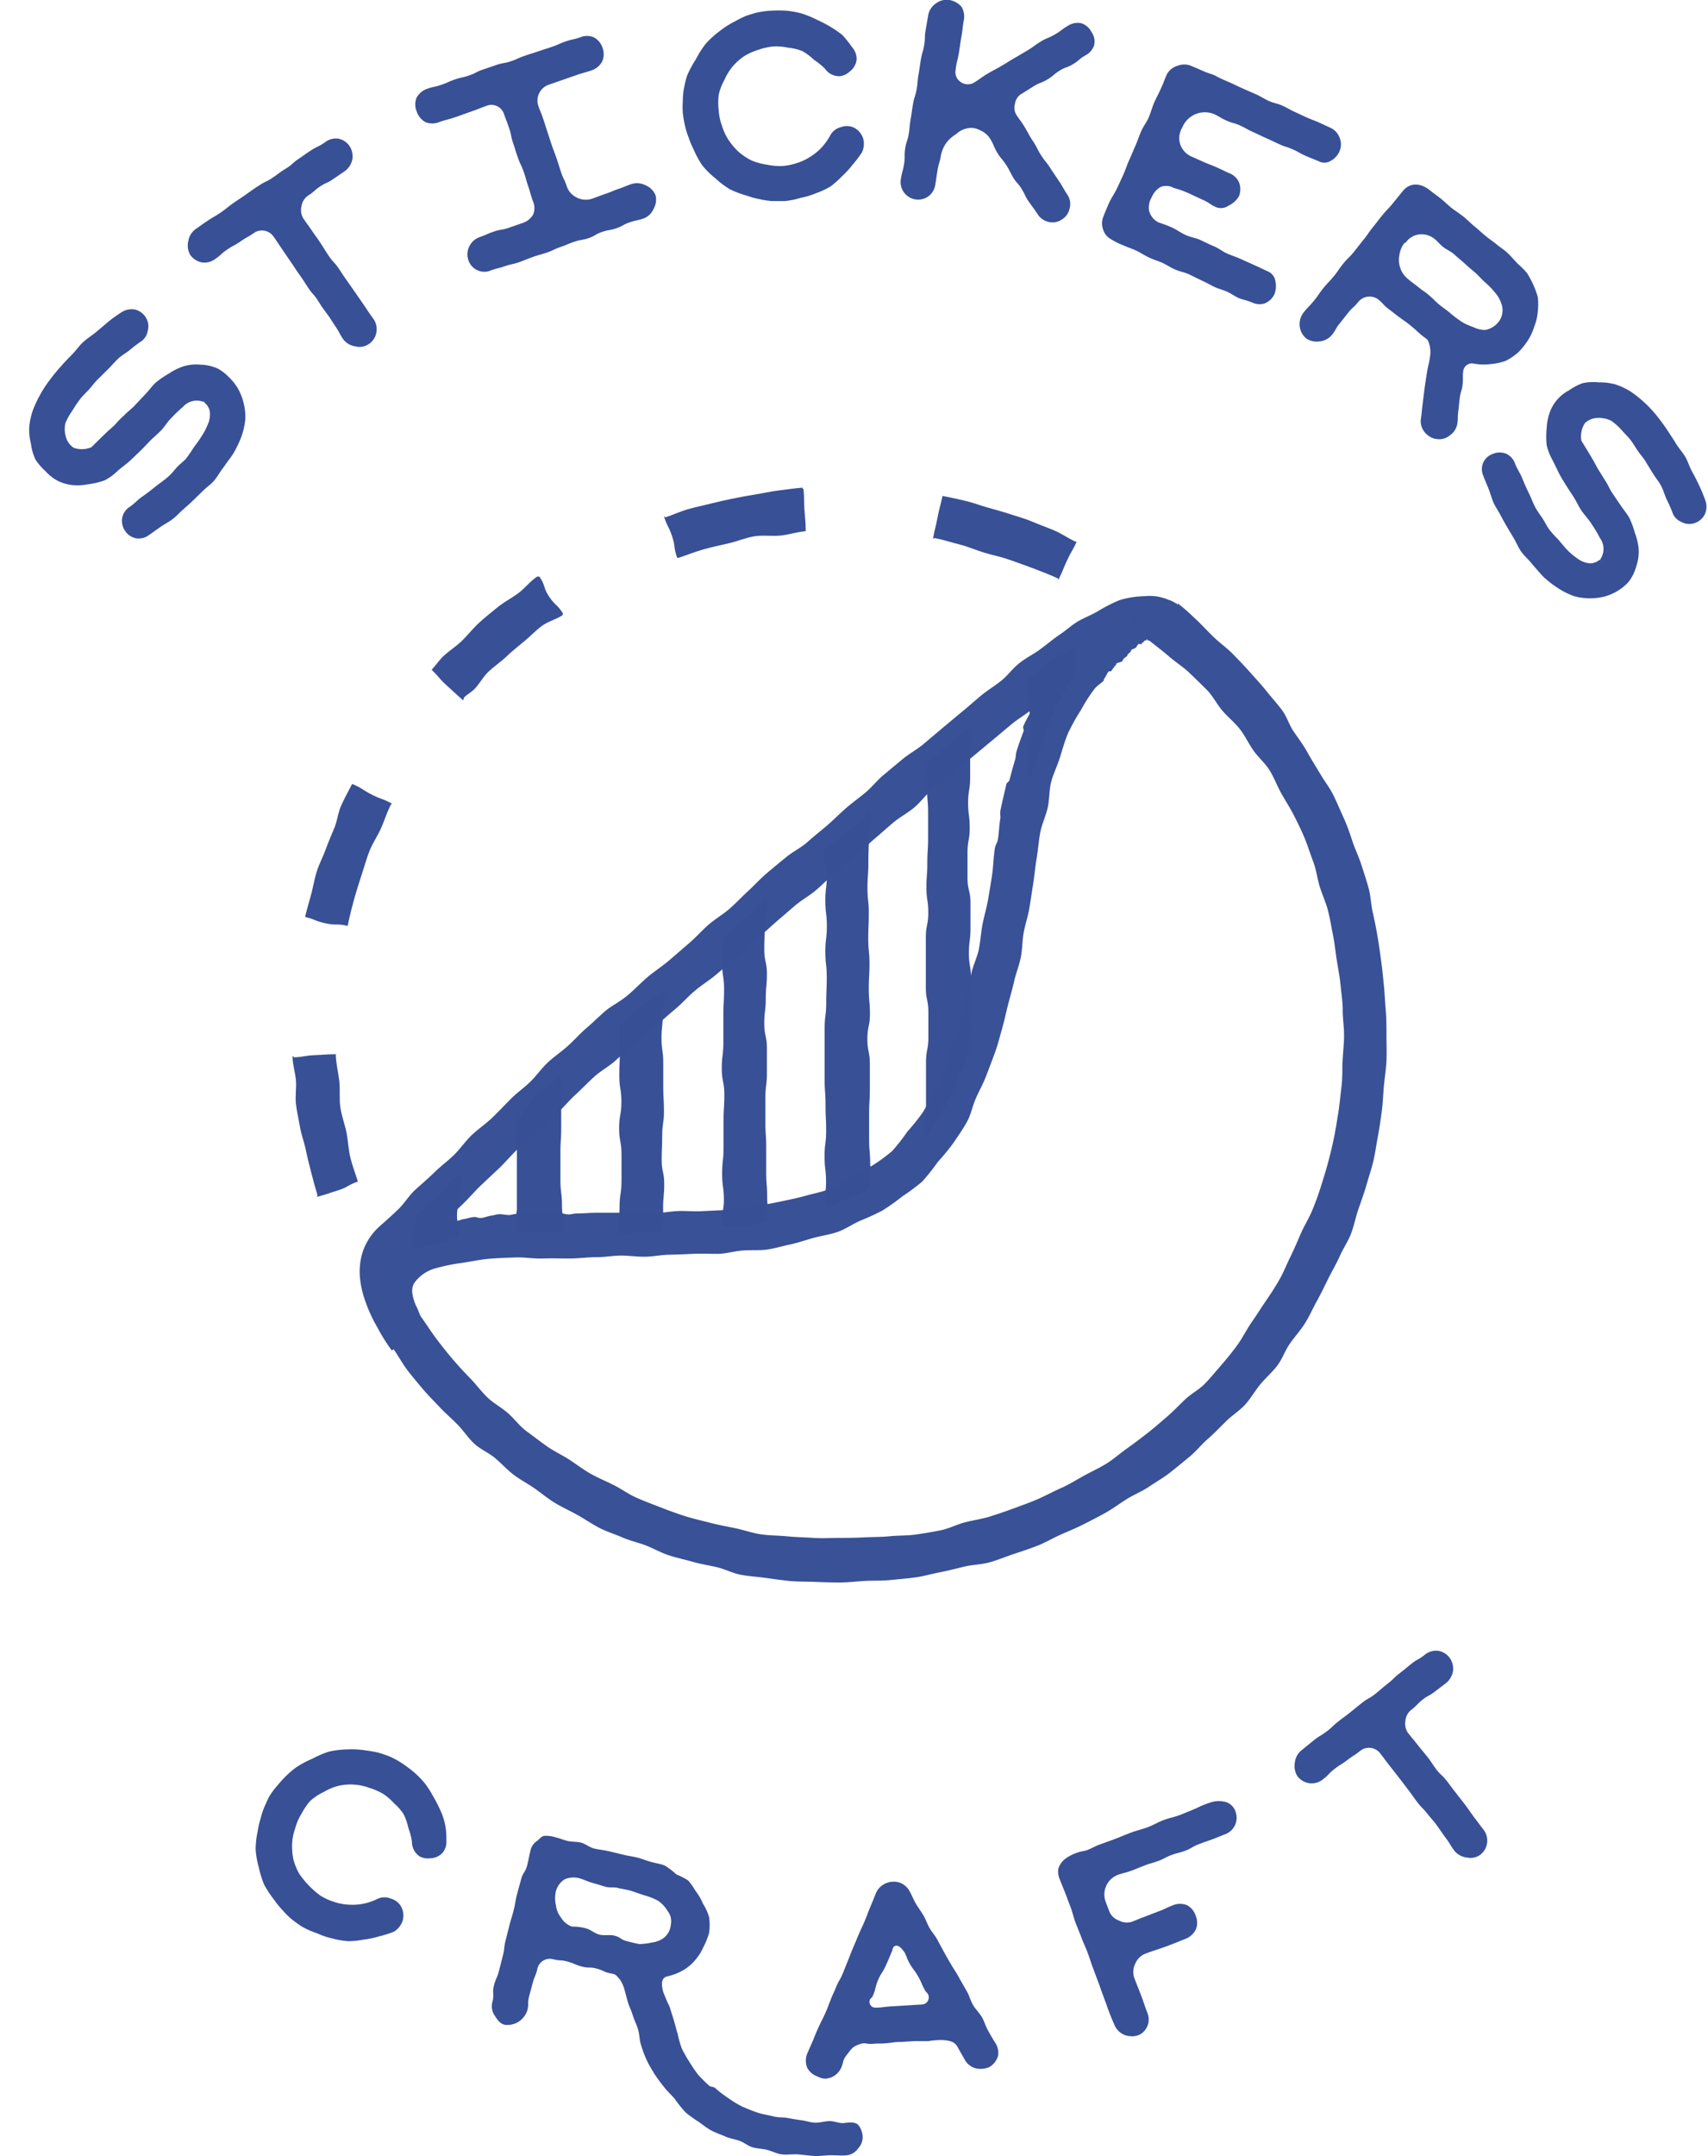 <?xml version="1.0" encoding="UTF-8" standalone="no"?>
<svg
   xmlns:dc="http://purl.org/dc/elements/1.1/"
   xmlns:cc="http://creativecommons.org/ns#"
   xmlns:rdf="http://www.w3.org/1999/02/22-rdf-syntax-ns#"
   xmlns:svg="http://www.w3.org/2000/svg"
   xmlns="http://www.w3.org/2000/svg"
   xmlns:sodipodi="http://sodipodi.sourceforge.net/DTD/sodipodi-0.dtd"
   xmlns:inkscape="http://www.inkscape.org/namespaces/inkscape"
   id="Layer_1"
   data-name="Layer 1"
   viewBox="0 0 194.63 245.52"
   version="1.1"
   sodipodi:docname="logo.svg"
   inkscape:version="0.92.4 (5da689c313, 2019-01-14)">
  <sodipodi:namedview
     pagecolor="#ffffff"
     bordercolor="#666666"
     borderopacity="1"
     objecttolerance="10"
     gridtolerance="10"
     guidetolerance="10"
     inkscape:pageopacity="0"
     inkscape:pageshadow="2"
     inkscape:window-width="1366"
     inkscape:window-height="705"
     id="namedview4648"
     showgrid="false"
     inkscape:zoom="0.53254316"
     inkscape:cx="543.25711"
     inkscape:cy="-43.549913"
     inkscape:window-x="-8"
     inkscape:window-y="-8"
     inkscape:window-maximized="1"
     inkscape:current-layer="Layer_1" />
  <defs
     id="defs4587">
    <style
       id="style4585">.cls-1{fill:#fff;}</style>
  </defs>
  <title
     id="title4589">Artboard 10nnn</title>
  <path
     class="cls-1"
     d="M34.34,219.38a14.17,14.17,0,0,1-1.16-.85,9.39,9.39,0,0,1-1-1,9.5,9.5,0,0,1-.91-1.12,12.77,12.77,0,0,1-1.16-1.75,10.65,10.65,0,0,1-.62-2,9.67,9.67,0,0,1-.36-2.06,10.73,10.73,0,0,1,.24-2.08,9.18,9.18,0,0,1,.32-1.39,8.84,8.84,0,0,1,.45-1.37c.21-.43.36-.86.62-1.29a9.65,9.65,0,0,1,.87-1.14,13.89,13.89,0,0,1,1-1.1,10.5,10.5,0,0,1,1.11-.94,11.75,11.75,0,0,1,1.87-1,10.68,10.68,0,0,1,1.92-.81,10.72,10.72,0,0,1,2.07-.24,10,10,0,0,1,2.11.12,13.17,13.17,0,0,1,1.41.25,14.31,14.31,0,0,1,1.38.48,9.9,9.9,0,0,1,1.27.7,15.15,15.15,0,0,1,1.42,1.06,10.41,10.41,0,0,1,1.22,1.25,10.7,10.7,0,0,1,.94,1.47,15.88,15.88,0,0,1,.81,1.56,7.31,7.31,0,0,1,.7,3.42,2,2,0,0,1-.43,1.47,2,2,0,0,1-1.44.62,2,2,0,0,1-1.18-.22,2,2,0,0,1-.87-1.68,7.42,7.42,0,0,0-.41-1.56,6.59,6.59,0,0,0-.53-1.55,6,6,0,0,0-1.1-1.26,6.43,6.43,0,0,0-1.26-1.08,7.49,7.49,0,0,0-1.64-.7,6.11,6.11,0,0,0-3.52-.18,6.63,6.63,0,0,0-1.63.7,6.21,6.21,0,0,0-1.5,1,7.48,7.48,0,0,0-1,1.47,6,6,0,0,0-.7,1.61,6.28,6.28,0,0,0-.36,1.73,7.73,7.73,0,0,0,.13,1.79,6.84,6.84,0,0,0,.66,1.66,10.14,10.14,0,0,0,2.46,2.54,6.72,6.72,0,0,0,1.55.7,5.87,5.87,0,0,0,1.65.31,6.33,6.33,0,0,0,1.69-.11,6.6,6.6,0,0,0,1.63-.57,1.88,1.88,0,0,1,1.5,0,1.91,1.91,0,0,1,1.2,1,2.12,2.12,0,0,1,.1,1.57,2.28,2.28,0,0,1-1,1.2,12.82,12.82,0,0,1-1.69.53,10.6,10.6,0,0,1-1.73.36,9.91,9.91,0,0,1-1.76.18,9.51,9.51,0,0,1-1.82-.31,8.73,8.73,0,0,1-1.73-.59A9.1,9.1,0,0,1,34.34,219.38Z"
     id="path4591"
     style="fill:#385096;fill-opacity:1" />
  <path
     class="cls-1"
     d="M97.79,244.67a1.81,1.81,0,0,1-1.26.79c-.61.07-1.22,0-1.84,0s-1.23.11-1.84.08-1.2-.11-1.82-.17-1.24.05-1.85,0-1.16-.37-1.76-.52-1.12-.14-1.65-.29-1-.57-1.51-.75-1.09-.25-1.6-.48-1.12-.43-1.64-.71-1-.69-1.46-1a14.45,14.45,0,0,1-1.45-1.05,15.57,15.57,0,0,1-1.25-1.57c-.4-.45-.84-.85-1.21-1.34a16.63,16.63,0,0,1-1.08-1.47c-.31-.52-.62-1-.88-1.57a12.84,12.84,0,0,1-.63-1.68c-.2-.57-.17-1.17-.34-1.76s-.44-1.09-.61-1.65-.38-.93-.53-1.41-.27-1-.4-1.45a4,4,0,0,0-.53-1.21c-.53-.62-.47-.59-1.12-.72-.81-.18-.77-.34-1.58-.55s-.86,0-1.68-.23-.78-.32-1.58-.55-.84-.07-1.65-.27a1.45,1.45,0,0,0-1.82,1.16c-.2.79-.31.76-.51,1.52s-.22.78-.42,1.56,0,.83-.21,1.61a2.42,2.42,0,0,1-1,1.27,2.37,2.37,0,0,1-1.56.34c-.58-.12-.91-.67-1.21-1.14a1.87,1.87,0,0,1-.19-1.5c.22-.88-.05-.95.16-1.8s.36-.84.58-1.7l.44-1.73c.22-.85.1-.88.32-1.76l.44-1.73c.22-.86.26-.84.48-1.72s.15-.87.37-1.75.24-.85.46-1.7.5-.81.71-1.66.18-.89.39-1.74a1.73,1.73,0,0,1,.72-1c.27-.2.47-.52.81-.58a3.41,3.41,0,0,1,1.2.13c.48.12,1,.32,1.46.44s1,.07,1.52.19,1,.56,1.57.69,1.14.17,1.69.31l1.67.4c.51.13,1.06.19,1.56.32s1,.34,1.55.49,1.07.22,1.56.42a8.9,8.9,0,0,1,1.3,1,8.31,8.31,0,0,1,1.33.68,7.11,7.11,0,0,1,.85,1.2,6.06,6.06,0,0,1,.84,1.44,5.78,5.78,0,0,1,.71,1.58,6.69,6.69,0,0,1,0,1.73,8.41,8.41,0,0,1-.66,1.65,5.79,5.79,0,0,1-.94,1.48,5.23,5.23,0,0,1-1.31,1.12,6.34,6.34,0,0,1-1.88.73c-.73.18-.64,1-.46,1.73a18.74,18.74,0,0,0,.76,1.76c.14.5.31,1,.46,1.49s.26,1,.43,1.51a12.14,12.14,0,0,0,.48,1.72,16.06,16.06,0,0,0,.88,1.55,16.23,16.23,0,0,0,1,1.46,16.81,16.81,0,0,0,1.28,1.26c.17.11.44.09.61.2a11.63,11.63,0,0,0,1.46,1.13,12,12,0,0,0,1.62,1c.55.24,1.15.49,1.74.69s1.2.28,1.83.44,1.09.08,1.6.18,1.06.19,1.6.26,1.06.27,1.6.28,1.07-.17,1.62-.18,1.11.28,1.64.22,1.2-.16,1.6.18a2.26,2.26,0,0,1,.53,1.51A1.82,1.82,0,0,1,97.79,244.67ZM72.87,221.41a8,8,0,0,0,1.44-.18,2.9,2.9,0,0,0,1.28-.49,2.12,2.12,0,0,0,.85-1.53,1.87,1.87,0,0,0-.37-1.57A3.71,3.71,0,0,0,75,216.48a7.43,7.43,0,0,0-1.56-.62c-.53-.16-1.06-.37-1.56-.52s-1-.2-1.46-.32-1,0-1.51-.16-1-.31-1.44-.43-1-.39-1.44-.51a2.52,2.52,0,0,0-1.68.11,2.33,2.33,0,0,0-1,1.35,3.46,3.46,0,0,0,0,1.61,2.79,2.79,0,0,0,.6,1.43,2.34,2.34,0,0,0,1.23,1,5.57,5.57,0,0,1,1.62.21c.49.12.94.56,1.49.7s1.16,0,1.65.1c.88.22.7.45,1.48.64A14.52,14.52,0,0,0,72.87,221.41Z"
     id="path4593"
     style="fill:#385096;fill-opacity:1" />
  <path
     class="cls-1"
     d="M113.73,234.14a2.18,2.18,0,0,1-1,1.28,2.49,2.49,0,0,1-.92.2,2,2,0,0,1-1.85-1l-.85-1.5c-.32-.55-.76-.72-1.72-.78a8.59,8.59,0,0,0-1.57.12c-.81,0-.81,0-1.6,0l-1.59.1c-.79,0-.78.07-1.59.14s-.79,0-1.57.07-.85-.21-1.59.07-.81.45-1.36,1.15-.34.74-.67,1.52a2.13,2.13,0,0,1-1.79,1.23,2,2,0,0,1-.9-.25,2.1,2.1,0,0,1-1.18-1,2.19,2.19,0,0,1,0-1.6l.67-1.52c.31-.78.31-.78.65-1.54s.38-.74.72-1.5.31-.76.62-1.54.34-.76.65-1.52.43-.74.74-1.5.31-.78.62-1.54.29-.78.62-1.54.31-.76.65-1.54.36-.74.67-1.5.29-.78.62-1.56.31-.76.62-1.52a2.17,2.17,0,0,1,1.29-1.15,2.27,2.27,0,0,1,1.43,0,2.09,2.09,0,0,1,1.08.94c.27.46.47,1,.73,1.44s.6.89.87,1.35.44,1,.71,1.46.65.87.89,1.33.54,1,.8,1.48.56,1,.83,1.45.61.94.87,1.45l.83,1.45c.29.48.42,1.05.69,1.53s.7.89,1,1.37.42,1,.71,1.53.56,1,.85,1.45A2.1,2.1,0,0,1,113.73,234.14Zm-12.24-5.63,1.78-.11,1.78-.11a.81.81,0,0,0,.69-1.19c-.13-.21-.2-.18-.31-.39-.45-.78-.36-.84-.82-1.64s-.57-.75-1-1.53-.27-.94-.88-1.62c-.41-.45-.84-.43-1,0-.06.12,0,.14-.08.29-.36.83-.35.86-.73,1.69s-.53.8-.88,1.65-.21.92-.59,1.78c-.1.25-.23.18-.33.43a.66.66,0,0,0,.65.89C100.59,228.64,100.58,228.57,101.49,228.51Z"
     id="path4595"
     style="fill:#385096;fill-opacity:1" />
  <path
     class="cls-1"
     d="M139.8,205.27a1.7,1.7,0,0,1,1,1.09,2,2,0,0,1-1.16,2.53c-.78.3-.77.32-1.53.6s-.79.27-1.54.56-.73.43-1.49.72-.81.21-1.59.5-.72.38-1.5.67-.78.22-1.56.52-.75.31-1.53.6-.79.2-1.57.49a2.33,2.33,0,0,0-1.28,1.25,2.36,2.36,0,0,0-.06,1.78l.43,1.14a1.83,1.83,0,0,0,1.07,1,1.94,1.94,0,0,0,1.46.16c.78-.3.77-.32,1.57-.62l1.6-.61c.78-.3.75-.36,1.56-.67a2.11,2.11,0,0,1,1.58,0,2.06,2.06,0,0,1,1,1.23,2,2,0,0,1,0,1.55,2.21,2.21,0,0,1-1.18,1.06c-.76.29-.75.31-1.51.6s-.76.29-1.52.55-.77.24-1.55.54a2.05,2.05,0,0,0-1.13,1.12,2.1,2.1,0,0,0-.13,1.6c.38,1,.4,1,.78,2s.34,1,.72,2a2,2,0,0,1,.1,1.26,2.05,2.05,0,0,1-.75,1.1,1.94,1.94,0,0,1-1.28.31,2.06,2.06,0,0,1-1.8-1.25s-.29-.63-.68-1.65c-.18-.49-.37-1.05-.61-1.68s-.38-1.08-.61-1.68L124.5,224c-.2-.53-.37-1.11-.59-1.68s-.47-1.1-.67-1.63-.45-1.13-.66-1.66-.35-1.19-.54-1.7l-.63-1.67c-.39-1-.34-.82-.66-1.66a2.18,2.18,0,0,1-.15-1.19,2.42,2.42,0,0,1,.72-1.06,4.85,4.85,0,0,1,1.49-.77c.33-.13.73-.15,1.09-.28s.9-.44,1.39-.62,1.12-.4,1.68-.61,1.22-.49,1.84-.73,1.3-.39,1.95-.63,1.2-.58,1.83-.82,1.22-.34,1.8-.56,1.17-.47,1.92-.78a10,10,0,0,1,1.91-.75A3,3,0,0,1,139.8,205.27Z"
     id="path4597"
     style="fill:#385096;fill-opacity:1" />
  <path
     class="cls-1"
     d="M163.77,188a2,2,0,0,1,1.37.74,2.12,2.12,0,0,1,.44,1.53,2.25,2.25,0,0,1-.78,1.4l-1.31,1c-.66.51-.74.4-1.4.92s-.58.61-1.24,1.12a1.75,1.75,0,0,0-.69,1.2,1.9,1.9,0,0,0,.27,1.43c.54.69.56.68,1.09,1.35s.56.68,1.11,1.37.49.71,1,1.4.64.62,1.17,1.29.53.71,1.07,1.4l1.07,1.37L168,207c.53.68.51.69,1.05,1.38a2.06,2.06,0,0,1,.41,1.49,2,2,0,0,1-.76,1.35,1.84,1.84,0,0,1-1.48.34,2.16,2.16,0,0,1-1.41-.68c-.54-.69-.47-.75-1-1.47s-.51-.72-1-1.41-.56-.68-1.12-1.39-.62-.63-1.16-1.33-.51-.72-1.06-1.44-.53-.71-1.07-1.4l-1.1-1.41c-.54-.69-.53-.71-1.07-1.4a1.61,1.61,0,0,0-2.29-.18c-.67.53-.72.47-1.41,1s-.75.47-1.44,1-.62.64-1.3,1.17a2.06,2.06,0,0,1-1.53.48,2.11,2.11,0,0,1-1.41-.8,2.17,2.17,0,0,1-.3-1.55,2.09,2.09,0,0,1,.73-1.39c.69-.54.68-.56,1.37-1.11s.76-.5,1.45-1,.65-.6,1.36-1.16.71-.52,1.4-1.07.7-.58,1.39-1.12.78-.43,1.49-1,.66-.58,1.38-1.14.63-.62,1.33-1.16.7-.57,1.39-1.12.78-.43,1.49-1A2.06,2.06,0,0,1,163.77,188Z"
     id="path4599"
     style="fill:#385096;fill-opacity:1" />
  <path
     class="cls-1"
     d="M26.08,42.95a6,6,0,0,1,1.05,1.33,6.38,6.38,0,0,1,.62,1.58,6.29,6.29,0,0,1,.2,1.94,8.56,8.56,0,0,1-.44,1.92,12.71,12.71,0,0,1-.84,1.79c-.3.53-.72,1-1.12,1.61-.09.11-.15.21-.26.34-.29.41-.56.9-.92,1.31s-.8.7-1.21,1.1S22.41,56.6,22,57s-.78.71-1.19,1.08-.76.76-1.19,1.08-.92.56-1.36.87-.87.63-1.32.93a1.87,1.87,0,0,1-1.46.34,1.92,1.92,0,0,1-1.24-.86A2,2,0,0,1,13.92,59a1.92,1.92,0,0,1,.84-1.26c.52-.34.94-.83,1.42-1.16s1-.73,1.47-1.11,1-.73,1.46-1.13.69-.72,1-1.07.75-.68,1.06-1A14.61,14.61,0,0,0,22.05,51c.29-.41.63-.83.89-1.27a7.13,7.13,0,0,0,.73-1.38,2.71,2.71,0,0,0,.23-1.53,1.66,1.66,0,0,0-.55-.92.75.75,0,0,1-.11-.16.24.24,0,0,1-.14,0,2.08,2.08,0,0,0-2.25.6,15.28,15.28,0,0,0-1.33,1.27c-.44.43-.76,1-1.18,1.43s-.87.79-1.24,1.17-.82.87-1.2,1.23-.87.85-1.25,1.18-1,.77-1.33,1.09a6.14,6.14,0,0,1-1.4,1,9.48,9.48,0,0,1-2,.46,5.92,5.92,0,0,1-1.73.07,5,5,0,0,1-1.67-.51,5.14,5.14,0,0,1-1.34-1.07,6.86,6.86,0,0,1-1.12-1.29,5.83,5.83,0,0,1-.53-1.82,6.39,6.39,0,0,1-.2-1.87,7.86,7.86,0,0,1,.38-1.85A12.77,12.77,0,0,1,4.55,45a12.85,12.85,0,0,1,1.14-1.75A20.51,20.51,0,0,1,7,41.66c.42-.49.86-.92,1.27-1.35s.81-1,1.24-1.38,1-.75,1.46-1.13,1-.84,1.42-1.2a17.49,17.49,0,0,1,1.49-1.06,2.09,2.09,0,0,1,1.53-.28,2,2,0,0,1,1.23.94,1.86,1.86,0,0,1,.19,1.49,1.79,1.79,0,0,1-.82,1.24,15.51,15.51,0,0,0-1.3,1c-.4.31-.9.57-1.33,1s-.71.77-1.12,1.17-.74.74-1.15,1.14-.67.81-1.06,1.22-.68.67-1,1.1-.57.83-.84,1.26a7.3,7.3,0,0,0-.74,1.32,2.94,2.94,0,0,0,0,1.47A2.18,2.18,0,0,0,8.4,51a2.78,2.78,0,0,0,2-.06c.1-.07.49-.49,1.83-1.78.33-.31.72-.6,1.06-1s.69-.69,1-1,.75-.64,1.08-1l1.21-1.28c.41-.43.75-.93,1.19-1.33a10.69,10.69,0,0,1,1.47-1,7,7,0,0,1,1.58-.8,5,5,0,0,1,2-.22,5.13,5.13,0,0,1,2,.45A5.24,5.24,0,0,1,26.08,42.95Zm-2.81,2.76s.09,0,.07,0Z"
     id="path4601"
     style="fill:#385096;fill-opacity:1" />
  <path
     class="cls-1"
     d="M38.49,15.78a2,2,0,0,1,1.32.83,2.12,2.12,0,0,1,.34,1.55,2.24,2.24,0,0,1-.87,1.34l-1.38.94c-.69.47-.77.35-1.46.82s-.62.57-1.31,1a1.75,1.75,0,0,0-.76,1.16,1.89,1.89,0,0,0,.18,1.44c.5.73.52.71,1,1.42s.52.71,1,1.44.44.73.94,1.46.6.66,1.08,1.36.48.74,1,1.47l1,1.43,1,1.45c.48.71.46.72,1,1.45a2.06,2.06,0,0,1,.32,1.52A2,2,0,0,1,42,39.2a1.86,1.86,0,0,1-1.5.25,2.15,2.15,0,0,1-1.36-.77c-.5-.72-.42-.78-.93-1.53s-.46-.75-1-1.48-.52-.71-1-1.46-.58-.67-1.07-1.4-.46-.75-1-1.5-.48-.74-1-1.47l-1-1.47c-.5-.73-.48-.74-1-1.47a1.61,1.61,0,0,0-2.27-.32c-.71.48-.75.42-1.47.92s-.78.42-1.51.92-.66.6-1.37,1.08a2.07,2.07,0,0,1-1.56.38A2.1,2.1,0,0,1,21.66,29a2.17,2.17,0,0,1-.2-1.56,2.11,2.11,0,0,1,.82-1.34c.73-.5.71-.52,1.44-1s.79-.45,1.51-.95.69-.56,1.43-1.07.74-.48,1.47-1,.73-.53,1.46-1,.81-.38,1.55-.89.7-.54,1.45-1,.67-.58,1.4-1.07.73-.53,1.46-1,.81-.38,1.55-.89A2.06,2.06,0,0,1,38.49,15.78Z"
     id="path4603"
     style="fill:#385096;fill-opacity:1" />
  <path
     class="cls-1"
     d="M73.58,21.11a2.09,2.09,0,0,1,1.12,1.13,2.06,2.06,0,0,1-.22,1.54,2,2,0,0,1-1.11,1.09c-.79.27-.82.18-1.61.45s-.74.41-1.53.68-.83.14-1.64.42-.73.43-1.52.7-.83.14-1.62.41-.77.32-1.58.6-.76.36-1.54.63-.8.22-1.59.5-.77.31-1.56.59-.84.19-1.63.46-.81.21-1.6.48a1.87,1.87,0,0,1-1.52,0,1.89,1.89,0,0,1-1.05-1.15A2,2,0,0,1,53.51,28a2.06,2.06,0,0,1,1.16-1c.81-.28.79-.35,1.62-.63s.86-.14,1.67-.42l1.64-.57a2.13,2.13,0,0,0,1.18-1,2,2,0,0,0-.07-1.51c-.28-.81-.24-.83-.52-1.66s-.23-.83-.52-1.66-.37-.78-.66-1.61-.26-.82-.54-1.65-.17-.85-.45-1.68-.3-.8-.59-1.63A1.51,1.51,0,0,0,55.59,12c-.92.32-.91.36-1.83.68s-.92.34-1.86.66-.95.25-1.87.57a2.08,2.08,0,0,1-1.55,0,2.16,2.16,0,0,1-1-1.23,2,2,0,0,1,0-1.57,2.21,2.21,0,0,1,1.2-1c.79-.27.82-.18,1.61-.45s.76-.34,1.55-.61.84-.19,1.63-.46.75-.39,1.54-.66l1.58-.54c.79-.27.83-.14,1.62-.41s.79-.35,1.57-.62.79-.25,1.58-.52.8-.25,1.58-.52.76-.34,1.55-.61.82-.18,1.63-.46a2,2,0,0,1,1.55,0,2.07,2.07,0,0,1,1,1.23A2.05,2.05,0,0,1,68.62,7,2.14,2.14,0,0,1,67.45,8c-.81.28-.83.24-1.64.51l-1.64.57-1.64.57a1.91,1.91,0,0,0-1.19,2.4c.26.74.3.72.56,1.49s.24.77.5,1.54.24.77.5,1.52.29.76.55,1.52.24.77.5,1.54.35.71.61,1.48a2.15,2.15,0,0,0,1.11,1.33,2.25,2.25,0,0,0,1.77.17c.77-.27.76-.29,1.52-.55s.75-.31,1.51-.57.75-.31,1.52-.57A2.16,2.16,0,0,1,73.58,21.11Z"
     id="path4605"
     style="fill:#385096;fill-opacity:1" />
  <path
     class="cls-1"
     d="M89.43,22.9c-.47,0-1,0-1.43,0a9.48,9.48,0,0,1-1.42-.21,9,9,0,0,1-1.39-.38,12.53,12.53,0,0,1-2-.74,10.8,10.8,0,0,1-1.67-1.26,9.64,9.64,0,0,1-1.49-1.47,10.68,10.68,0,0,1-1-1.84,9.27,9.27,0,0,1-.55-1.32,8.74,8.74,0,0,1-.43-1.38,13.85,13.85,0,0,1-.24-1.41,9.67,9.67,0,0,1,0-1.43c0-.48.05-1,.14-1.44a10.39,10.39,0,0,1,.35-1.41,11.67,11.67,0,0,1,1-1.86A10.4,10.4,0,0,1,80.41,5,10.5,10.5,0,0,1,82,3.55a9.78,9.78,0,0,1,1.78-1.13A12.72,12.72,0,0,1,85,1.81c.47-.15.93-.31,1.4-.41a10.29,10.29,0,0,1,1.44-.18,14.71,14.71,0,0,1,1.77,0,10.19,10.19,0,0,1,1.72.31A10.7,10.7,0,0,1,93,2.21a15.9,15.9,0,0,1,1.56.8A12.21,12.21,0,0,1,96,4,12.47,12.47,0,0,1,97.1,5.38a2,2,0,0,1,.51,1.44,2,2,0,0,1-.81,1.35,2,2,0,0,1-1.08.51A2,2,0,0,1,94,7.82a7.35,7.35,0,0,0-1.24-1,6.52,6.52,0,0,0-1.33-1,6,6,0,0,0-1.63-.39,6.52,6.52,0,0,0-1.66-.14,7.25,7.25,0,0,0-1.74.39,7,7,0,0,0-1.62.73A6.92,6.92,0,0,0,83.46,7.6a6.71,6.71,0,0,0-.92,1.52,6.22,6.22,0,0,0-.64,1.67,7.52,7.52,0,0,0,0,1.79,6.06,6.06,0,0,0,.36,1.72A6.28,6.28,0,0,0,83,15.91a7.77,7.77,0,0,0,1.15,1.37,6.81,6.81,0,0,0,1.5,1,7.06,7.06,0,0,0,1.73.47,7.14,7.14,0,0,0,1.75.16,6.64,6.64,0,0,0,1.67-.34,5.86,5.86,0,0,0,1.52-.71,6.15,6.15,0,0,0,1.31-1.07,6.71,6.71,0,0,0,1-1.41,1.88,1.88,0,0,1,1.2-.9,1.93,1.93,0,0,1,1.53.08,2.13,2.13,0,0,1,1,1.22,2.26,2.26,0,0,1-.15,1.59,12.67,12.67,0,0,1-1.07,1.41,10.26,10.26,0,0,1-1.2,1.3,10,10,0,0,1-1.32,1.17A9.49,9.49,0,0,1,93,22a8.69,8.69,0,0,1-1.75.53A9.11,9.11,0,0,1,89.43,22.9Z"
     id="path4607"
     style="fill:#385096;fill-opacity:1" />
  <path
     class="cls-1"
     d="M121.88,23.77A1.91,1.91,0,0,1,121,25a1.88,1.88,0,0,1-1.38.3,2,2,0,0,1-1.35-.86c-.48-.73-.5-.71-1-1.42s-.4-.77-.85-1.5-.59-.66-1-1.36-.37-.79-.85-1.5-.59-.66-1-1.39-.32-.8-.78-1.53a2.51,2.51,0,0,0-1.15-.92,2,2,0,0,0-1.39-.21,2.54,2.54,0,0,0-1.3.67,3.78,3.78,0,0,0-1.12,1,3.66,3.66,0,0,0-.61,1.42c-.14.85-.24.83-.38,1.65s-.12.85-.26,1.67a2,2,0,0,1-.79,1.34,2,2,0,0,1-3.13-2c.14-.85.22-.83.36-1.68s0-.87.12-1.72.27-.85.41-1.69.07-.86.22-1.7.12-.85.27-1.72.26-.83.41-1.67.07-.86.22-1.7.12-.85.27-1.72.24-.83.38-1.67,0-.86.17-1.71l.29-1.71a2.07,2.07,0,0,1,.9-1.3A2,2,0,0,1,108.19,0a2.36,2.36,0,0,1,1.39.79,2.21,2.21,0,0,1,.24,1.56c-.16.94-.11.95-.27,1.86s-.14.94-.29,1.86S109,7,108.89,8a1.32,1.32,0,0,0,.57,1.33,1.4,1.4,0,0,0,1.48.11c.78-.47.74-.53,1.52-1s.77-.42,1.55-.87.76-.47,1.53-.92l1.53-.9c.78-.47.74-.53,1.5-1s.83-.36,1.61-.81.72-.53,1.5-1a2.07,2.07,0,0,1,1.55-.29,2,2,0,0,1,1.15,1,1.88,1.88,0,0,1,.3,1.5,2,2,0,0,1-1,1.16c-.75.43-.68.56-1.41,1s-.82.29-1.55.75-.65.57-1.38,1-.83.32-1.56.77-.71.46-1.46.91a1.57,1.57,0,0,0-.66,1.07,1.6,1.6,0,0,0,.15,1.26c.5.76.55.72,1,1.48s.42.8.92,1.56.42.82.91,1.58.56.7,1.05,1.46.5.74,1,1.5.45.78.95,1.54A1.9,1.9,0,0,1,121.88,23.77Z"
     id="path4609"
     style="fill:#385096;fill-opacity:1" />
  <path
     class="cls-1"
     d="M145.33,32a2.66,2.66,0,0,1-.11,1.52,2.09,2.09,0,0,1-1.15,1.05,2,2,0,0,1-1.49-.17s0,0-.05,0c-.46-.21-1-.28-1.43-.48s-.86-.52-1.32-.72-1-.33-1.43-.54-.88-.47-1.34-.68-1-.49-1.48-.72-1-.31-1.54-.53-1-.54-1.46-.76-1-.37-1.51-.6-1-.56-1.45-.78-1-.4-1.5-.62a8.4,8.4,0,0,1-1.68-.86,1.87,1.87,0,0,1-.72-1.08,2,2,0,0,1,.05-1.33s.23-.63.68-1.63c.21-.48.59-1,.86-1.57s.5-1.06.75-1.62.41-1.09.67-1.66.47-1.1.71-1.64.42-1.11.66-1.66.62-1,.86-1.57.39-1.16.61-1.66.57-1.15.77-1.61c.45-1,.33-.85.69-1.64a2,2,0,0,1,1.21-.95,2.06,2.06,0,0,1,1.67.07c.47.18.92.39,1.38.59s1,.32,1.4.55.9.43,1.38.64,1,.47,1.49.69,1,.44,1.53.67,1,.54,1.48.77,1.06.32,1.56.54,1,.53,1.49.75.9.43,1.36.63.91.36,1.37.56l1.36.63a2,2,0,0,1,1,1.12,2,2,0,0,1,0,1.48,2.25,2.25,0,0,1-1,1.13,1.41,1.41,0,0,1-1.36.07c-.74-.33-.76-.29-1.52-.63s-.71-.4-1.47-.74-.8-.25-1.54-.59-.75-.36-1.49-.69-.75-.36-1.49-.69-.73-.4-1.47-.74-.81-.23-1.57-.57-.7-.42-1.46-.76a2.78,2.78,0,0,0-3.46,1.32c-.14.31-.16.3-.29.6a2.24,2.24,0,0,0,0,1.68,2.34,2.34,0,0,0,1.17,1.23l1.43.64c.74.33.76.29,1.48.61s.73.35,1.45.67a2,2,0,0,1,1.12,1.05,2.19,2.19,0,0,1,0,1.56A2.66,2.66,0,0,1,140,23.42a1.52,1.52,0,0,1-1.39.19c-.8-.36-.66-.45-1.57-.86L135.43,22a11.36,11.36,0,0,0-1.69-.6,1.74,1.74,0,0,0-1.5-.1,2.43,2.43,0,0,0-1,1.16,2.34,2.34,0,0,0-.31,1.5,2.06,2.06,0,0,0,1.1,1.38,14,14,0,0,1,1.6.61c.46.21.92.57,1.51.83s1.07.3,1.61.54,1,.49,1.56.72,1,.6,1.49.82,1.12.42,1.59.64l1.56.7c.93.42.77.37,1.53.71A1.44,1.44,0,0,1,145.33,32Z"
     id="path4611"
     style="fill:#385096;fill-opacity:1" />
  <path
     class="cls-1"
     d="M165.15,49.63a1.84,1.84,0,0,1-1.43.37,1.8,1.8,0,0,1-1-.42,2,2,0,0,1-.82-1.78c.13-.88.08-.74.21-1.76.06-.53.14-1.15.22-1.78s.18-1.17.26-1.75.28-1.24.34-1.74a3.55,3.55,0,0,0,0-1.35c-.22-.79-.22-.7-.76-1.11s-.62-.56-1.26-1.09-.66-.51-1.33-1-.66-.51-1.31-1-.59-.6-1.23-1.13a1.66,1.66,0,0,0-2.28.32c-.51.63-.6.55-1.11,1.18l-1,1.26c-.5.61-.39.7-.9,1.33a2.12,2.12,0,0,1-1.37.7,2.16,2.16,0,0,1-1.52-.32,2.15,2.15,0,0,1-.29-3c.56-.68.61-.64,1.18-1.34s.5-.73,1.07-1.43.61-.64,1.18-1.34.5-.73,1.07-1.43.63-.62,1.19-1.31.55-.71,1.11-1.4.52-.75,1.07-1.43.55-.72,1.11-1.4.63-.66,1.18-1.34l1.13-1.39a1.93,1.93,0,0,1,1.1-.7,2.16,2.16,0,0,1,1,.07,3.18,3.18,0,0,1,1,.57c.39.31.82.61,1.21.92s.76.68,1.15,1,.93.66,1.37,1,.82.76,1.27,1.12.86.76,1.3,1.12.86.64,1.3,1,.88.62,1.27,1,.74.79,1.1,1.17A10.82,10.82,0,0,1,174,31.09a10.38,10.38,0,0,1,.71,1.32,9.86,9.86,0,0,1,.52,1.4,7.14,7.14,0,0,1,0,1.71,5.68,5.68,0,0,1-.39,1.65,6.28,6.28,0,0,1-.69,1.53,8.71,8.71,0,0,1-1.09,1.38,6.51,6.51,0,0,1-1.45,1,6.08,6.08,0,0,1-1.72.38,5.94,5.94,0,0,1-2-.06,1,1,0,0,0-1.14.79c-.11.77,0,.79-.08,1.56s-.21.75-.32,1.52-.06.75-.17,1.52,0,.78-.13,1.55A2.05,2.05,0,0,1,165.15,49.63ZM160,27.73a2.85,2.85,0,0,0-.54,1.34,2.74,2.74,0,0,0,.1,1.43,2.63,2.63,0,0,0,.82,1.22c.61.53.64.49,1.27,1s.67.45,1.3,1,.57.59,1.2,1.09.67.46,1.28,1a14.11,14.11,0,0,0,1.17.86,6.82,6.82,0,0,0,1.3.59,3.12,3.12,0,0,0,1.37.32,2.55,2.55,0,0,0,1.61-1.08,2.19,2.19,0,0,0,.26-1.75,3.76,3.76,0,0,0-.79-1.44,9,9,0,0,0-1.14-1.17c-.41-.36-.78-.82-1.18-1.15s-.76-.65-1.15-1-.76-.65-1.15-1-.85-.54-1.25-.84-.7-.72-1.09-1a2.32,2.32,0,0,0-1.69-.45,2.17,2.17,0,0,0-1.45.84C160.19,27.63,160.15,27.6,160,27.73Z"
     id="path4613"
     style="fill:#385096;fill-opacity:1" />
  <path
     class="cls-1"
     d="M184.52,67.18a6.05,6.05,0,0,1-1.53.72,6.83,6.83,0,0,1-3.61,0,8.59,8.59,0,0,1-1.77-.87A12.8,12.8,0,0,1,176,65.81c-.44-.41-.85-.94-1.32-1.46-.08-.11-.17-.2-.27-.33-.33-.38-.75-.75-1.07-1.2s-.5-.93-.79-1.43-.54-.91-.82-1.38-.52-.92-.78-1.41-.57-.91-.78-1.4-.33-1-.54-1.52-.42-1-.61-1.5a1.87,1.87,0,0,1,0-1.5,1.92,1.92,0,0,1,1.12-1,2,2,0,0,1,1.5,0,1.92,1.92,0,0,1,1,1.11c.21.58.59,1.1.81,1.65s.48,1.15.75,1.69.48,1.15.77,1.68.55.84.81,1.24.49.88.77,1.27a14.21,14.21,0,0,0,1,1.11c.33.38.67.81,1,1.16a7.12,7.12,0,0,0,1.18,1,2.75,2.75,0,0,0,1.44.57,1.66,1.66,0,0,0,1-.33.69.69,0,0,1,.18-.07.26.26,0,0,1,.05-.13,2.08,2.08,0,0,0-.07-2.33,15.09,15.09,0,0,0-.94-1.58c-.32-.53-.78-1-1.12-1.48s-.57-1-.85-1.47-.66-1-.93-1.44-.63-1-.87-1.49-.54-1.11-.76-1.54a6.2,6.2,0,0,1-.61-1.58,9.72,9.72,0,0,1,0-2,6,6,0,0,1,.33-1.7,4.6,4.6,0,0,1,2.22-2.57,6.82,6.82,0,0,1,1.51-.8,5.65,5.65,0,0,1,1.89-.1,6.36,6.36,0,0,1,1.87.23,7.89,7.89,0,0,1,1.71.79,13,13,0,0,1,1.5,1.18,13.29,13.29,0,0,1,1.44,1.51c.51.63.93,1.21,1.24,1.68s.7,1.05,1,1.55.76,1,1.07,1.52.49,1.17.77,1.67.6,1.12.84,1.65a17.12,17.12,0,0,1,.7,1.7,2.09,2.09,0,0,1-.08,1.56,2,2,0,0,1-1.2,1,1.85,1.85,0,0,1-1.49-.16,1.78,1.78,0,0,1-1-1.08,15.65,15.65,0,0,0-.66-1.49c-.21-.46-.35-1-.62-1.52s-.59-.86-.89-1.35-.56-.89-.85-1.38-.63-.83-.95-1.31-.5-.82-.84-1.24-.68-.74-1-1.11a7.38,7.38,0,0,0-1.11-1,3,3,0,0,0-1.43-.35,2.19,2.19,0,0,0-1.61.58,2.78,2.78,0,0,0-.41,2c.05.11.37.59,1.32,2.19.23.39.43.83.7,1.25s.51.83.77,1.23.45.88.71,1.27l1,1.47c.33.5.73.94,1,1.46a10.44,10.44,0,0,1,.6,1.65,6.94,6.94,0,0,1,.42,1.72,5,5,0,0,1-.24,2,5.14,5.14,0,0,1-.9,1.85A5.36,5.36,0,0,1,184.52,67.18Zm-2-3.36s-.06.07,0,.06Z"
     id="path4615"
     style="fill:#385096;fill-opacity:1" />
  <path
     class="cls-1"
     d="M77.36,63.52c.93-.31,1.85-.68,2.8-.95s1.91-.47,2.87-.69,1.89-.62,2.86-.79,2,0,3-.09,1.93-.43,2.92-.5c0,0,0,.08,0,0,0-1.21-.06-1.2-.14-2.41s0-1.21-.11-2.41c0,0-.06,0-.09,0s0-.14,0-.14c-.89.06-1.78.21-2.67.31s-1.76.31-2.64.45-1.75.3-2.63.48-1.74.37-2.6.59-1.74.39-2.59.64-1.67.63-2.51.91c0,0-.18-.16-.17-.12.36,1.17.54,1.11.93,2.28s.15,1.24.56,2.4C77.16,63.56,77.33,63.53,77.36,63.52Z"
     id="path4617"
     style="fill:#385096;fill-opacity:1" />
  <path
     class="cls-1"
     d="M120.57,65.89s0,.24,0,.21c.56-1.09.49-1.12,1-2.23s.62-1.07,1.12-2.19c0,0-.14,0-.17,0-.8-.38-1.55-.91-2.37-1.26s-1.67-.64-2.5-1-1.69-.58-2.53-.86-1.71-.51-2.56-.75-1.69-.57-2.56-.77-1.74-.4-2.62-.56c0,0,0,.06,0,.1-.26,1.2-.32,1.19-.55,2.39s-.31,1.19-.51,2.4c0,0,.16-.09.19-.09,1,.19,1.91.5,2.87.74s1.86.65,2.8.93,1.91.47,2.84.8,1.86.65,2.77,1S119.68,65.47,120.57,65.89Z"
     id="path4619"
     style="fill:#385096;fill-opacity:1" />
  <path
     class="cls-1"
     d="M52.86,79.46c.29-.32.82-.6,1.22-1,.61-.64,1-1.44,1.68-2.05s1.39-1.1,2-1.68,1.33-1.16,2-1.71,1.29-1.22,2-1.74,1.63-.74,2.36-1.23a.72.72,0,0,0,0-.24c-.65-1-.9-.88-1.57-1.9s-.38-1.22-1.08-2.23a.61.61,0,0,0-.28,0c-.79.53-1.39,1.34-2.17,1.91s-1.63,1-2.37,1.61S55.24,70.33,54.52,71s-1.28,1.42-2,2.09-1.54,1.16-2.2,1.85c-.36.39-.68.84-1.1,1.3,0,0,0,.05,0,.08.89.85.8.95,1.71,1.77s.9.84,1.82,1.65C52.84,79.74,52.84,79.49,52.86,79.46Z"
     id="path4621"
     style="fill:#385096;fill-opacity:1" />
  <path
     class="cls-1"
     d="M39.6,105.52c.21-1,.43-1.92.69-2.87s.55-1.89.86-2.83.57-1.89.92-2.81.93-1.75,1.33-2.64.69-1.85,1.14-2.73c0,0,.14-.1.11-.12-1.08-.59-1.15-.45-2.24-1s-1-.67-2.15-1.19a.18.18,0,0,0-.16,0c-.41.79-.84,1.58-1.21,2.39s-.45,1.75-.79,2.57-.69,1.64-1,2.48-.73,1.63-1,2.48-.41,1.74-.64,2.6-.5,1.71-.69,2.58c0,0,0-.06,0,0,1.19.3,1.15.47,2.35.73s1.24,0,2.45.28C39.65,105.44,39.6,105.55,39.6,105.52Z"
     id="path4623"
     style="fill:#385096;fill-opacity:1" />
  <path
     class="cls-1"
     d="M40.83,134.72c-.29-.94-.65-1.87-.89-2.82s-.27-2-.46-2.93-.56-1.9-.7-2.88,0-2-.12-3-.36-1.95-.4-2.93c0,0,.09-.09.05-.09-1.21,0-1.21.05-2.42.1s-1.2.2-2.41.25c0,0-.06-.17-.08-.15s-.06.05-.06.09c0,.89.3,1.77.38,2.65s-.1,1.8,0,2.69.31,1.76.46,2.64.48,1.72.66,2.59.4,1.73.62,2.59.45,1.72.71,2.57c0,0-.07.22,0,.21,1.18-.32,1.17-.37,2.34-.73s1.09-.6,2.26-1C40.79,134.63,40.83,134.75,40.83,134.72Z"
     id="path4625"
     style="fill:#385096;fill-opacity:1" />
  <path
     class="cls-1"
     d="M82.52,106.68a9.38,9.38,0,0,0-.23,3c0,1.5.22,1.5.22,3s-.08,1.5-.08,3,0,1.5,0,3-.18,1.5-.18,3,.29,1.5.29,3-.09,1.51-.09,3,0,1.51,0,3-.16,1.51-.16,3,.2,1.51.2,3-.46,1.54,0,3c.83-.07,1.58,0,2.38-.09s1.67-.33,2.47-.45c.37-1.36.08-1.42.08-2.83s-.11-1.41-.11-2.82,0-1.41,0-2.82-.09-1.41-.09-2.82,0-1.41,0-2.82.17-1.41.17-2.82,0-1.41,0-2.82-.3-1.41-.3-2.82.17-1.41.17-2.82.13-1.41.13-2.82-.3-1.41-.3-2.82.06-1.41.06-2.83.68-1.53.16-2.85c-.83.71-1.61,1.53-2.42,2.21S83.32,106,82.52,106.68Z"
     id="path4627"
     style="fill:#385096;fill-opacity:1" />
  <path
     class="cls-1"
     d="M94,96.72c-.32,1.42.22,1.48.22,2.93s-.17,1.46-.17,2.91.17,1.46.17,2.91-.17,1.46-.17,2.91.16,1.46.16,2.91-.06,1.46-.06,2.91-.18,1.46-.18,2.91,0,1.45,0,2.91,0,1.46,0,2.91.1,1.46.1,2.92.07,1.46.07,2.92-.18,1.46-.18,2.92.17,1.46.17,2.92-.32,1.49.13,2.88c.87-.29,1.52-.68,2.32-1A25.63,25.63,0,0,0,99,135.43a8.41,8.41,0,0,0,.16-2.85c0-1.43-.12-1.43-.12-2.85s0-1.43,0-2.85.08-1.43.08-2.85,0-1.43,0-2.85-.28-1.43-.28-2.85.29-1.43.29-2.85S99,114,99,112.6s.08-1.42.08-2.85-.14-1.43-.14-2.85S99,105.47,99,104s-.15-1.43-.15-2.86.1-1.43.1-2.86S99,96.9,99,95.46s.61-1.56.1-2.9l-2.52,2.15C95.74,95.4,94.79,96,94,96.72Z"
     id="path4629"
     style="fill:#385096;fill-opacity:1" />
  <path
     class="cls-1"
     d="M105.64,86.88c-.32,1.38,0,1.44,0,2.86s.12,1.42.12,2.84,0,1.42,0,2.84-.09,1.42-.09,2.84-.1,1.42-.1,2.84.21,1.42.21,2.84-.28,1.42-.28,2.84,0,1.42,0,2.84,0,1.42,0,2.84.29,1.42.29,2.84,0,1.42,0,2.84-.27,1.42-.27,2.84,0,1.42,0,2.84,0,1.42,0,2.85-.28,1.46.06,2.85c.53-.69.92-1.49,1.4-2.28s.89-1.51,1.3-2.34.7-1.61,1.06-2.47.75-1.58,1.06-2.45a22.83,22.83,0,0,0,.19-2.85c0-1.43-.17-1.43-.17-2.85s.22-1.43.22-2.86-.23-1.43-.23-2.85.18-1.43.18-2.86,0-1.43,0-2.86-.34-1.43-.34-2.85,0-1.43,0-2.86.25-1.43.25-2.86-.18-1.43-.18-2.86.23-1.43.23-2.86,0-1.43,0-2.86.27-1.49-.22-2.84l-2.4,2C107.38,85.5,106.48,86.18,105.64,86.88Z"
     id="path4631"
     style="fill:#385096;fill-opacity:1" />
  <path
     class="cls-1"
     d="M122.16,73.9a23.52,23.52,0,0,0-2.51,1.48c-.68.52-1.53,1.19-2.37,1.87-.33,1.37,0,1.45,0,2.85s.19,1.41.19,2.81-.13,1.41-.13,2.82a13.26,13.26,0,0,0,0,2.84c.26-1,.84-2,1.14-3s.64-2,1-2.95a28.87,28.87,0,0,1,1.21-2.88,22.51,22.51,0,0,1,1.74-2.64,14.28,14.28,0,0,0-.06-3.53C122.27,73.65,122.25,73.84,122.16,73.9Z"
     id="path4633"
     style="fill:#385096;fill-opacity:1" />
  <path
     class="cls-1"
     d="M132.11,69.87c-.81-.39-1.75-.06-2.91.28-.18.12-.3.35-.08.31C130.25,69.84,131.25,69.49,132.11,69.87Z"
     id="path4635"
     style="fill:#385096;fill-opacity:1" />
  <path
     class="cls-1"
     d="M132.24,70a1.25,1.25,0,0,1,.33.21A1.28,1.28,0,0,0,132.24,70Z"
     id="path4637"
     style="fill:#385096;fill-opacity:1" />
  <path
     class="cls-1"
     d="M70.82,116.61l-.18-.12c0,1.48,0,1.48,0,3s-.07,1.48-.07,3,.24,1.48.24,3-.26,1.48-.26,3,.27,1.48.27,3,0,1.48,0,3-.22,1.48-.22,3-.38,1.55,0,3c.82,0,1.67-.1,2.48-.12s1.54,0,2.36,0c.39-1.33.12-1.36.12-2.74s.13-1.38.13-2.77-.29-1.38-.29-2.77.06-1.38.06-2.76.2-1.38.2-2.77-.08-1.39-.08-2.77,0-1.39,0-2.77-.2-1.39-.2-2.77.15-1.39.15-2.78.51-1.49,0-2.76c-.89.75-1.79,1.3-2.52,1.91C72.06,115.15,71.45,116.1,70.82,116.61Z"
     id="path4639"
     style="fill:#385096;fill-opacity:1" />
  <path
     class="cls-1"
     d="M59.18,127.18a7.41,7.41,0,0,0-.28,2.61c0,1.32,0,1.32,0,2.64s0,1.32,0,2.65,0,1.33,0,2.65a6,6,0,0,0,.19,2.62c.8,0,1.53,0,2.36,0l2.59,0c.4-1.42,0-1.51,0-3s-.18-1.48-.18-3,0-1.48,0-3,.09-1.48.09-3,0-1.48,0-3,.38-1.51-.12-2.9c-.8.74-1.58,1.33-2.42,2.12S60,126.39,59.18,127.18Z"
     id="path4641"
     style="fill:#385096;fill-opacity:1" />
  <path
     class="cls-1"
     d="M47.44,138.48c-.32,1.93-.6,2-.23,3.92a14.85,14.85,0,0,1,2.54-.82,23.72,23.72,0,0,1,2.48-.59c.4-1.15-.15-1.22-.15-2.43s.21-1.22.21-2.44.62-1.41.05-2.49c-.84.82-1.67,1.77-2.47,2.55S48.22,137.72,47.44,138.48Z"
     id="path4643"
     style="fill:#385096;fill-opacity:1" />
  <path
     class="cls-1"
     d="M134.22,68.73l0,.08,0,0s-.11.11-.12.1.08-.14.06-.16-.08,0-.1,0a4.56,4.56,0,0,0-.82-.42l-.05,0a5.39,5.39,0,0,0-2.76-.43,10.48,10.48,0,0,0-2.85.45,17.12,17.12,0,0,0-2.57,1.32c-.72.4-1.49.7-2.19,1.11s-1.32,1-2,1.45-1.32,1-2.29,1.72c-.67.51-1.56.93-2.39,1.59s-1.27,1.37-2.06,2-1.54,1.06-2.31,1.7-1.42,1.23-2.18,1.85l-2.2,1.83-2.19,1.85c-.72.6-1.59,1.06-2.34,1.68l-2.21,1.84c-.73.61-1.32,1.39-2.06,2S97,91.51,96.3,92.13s-1.39,1.32-2.12,1.94S92.69,95.29,92,95.91,90.34,97,89.61,97.6s-1.49,1.22-2.22,1.84-1.38,1.34-2.1,2-1.37,1.36-2.09,2-1.67,1.2-2.42,1.84-1.46,1.46-2.21,2.1l-2.32,2c-.82.69-1.68,1.25-2.41,1.86s-1.55,1.47-2.25,2.06c-.94.79-1.89,1.25-2.49,1.74s-1.37,1.27-2.22,2-1.37,1.36-2.16,2.07-1.55,1.2-2.3,1.9-1.29,1.51-2,2.2-1.54,1.26-2.27,2-1.39,1.44-2.11,2.13-1.58,1.26-2.29,1.94-1.31,1.56-2,2.24-1.56,1.32-2.25,2-1.53,1.39-2.2,2-1.33,1.68-2,2.29c-1.05,1-1.88,1.7-2.2,2a7,7,0,0,0-1.7,2.56,7.43,7.43,0,0,0-.39,3.05,11.15,11.15,0,0,0,.7,3A16.42,16.42,0,0,0,43,151.17a19.94,19.94,0,0,0,1.66,2.65s.18-.17.19-.16c.55.78,1,1.63,1.57,2.38s1.19,1.48,1.8,2.2,1.29,1.39,1.94,2.08,1.38,1.3,2.05,2,1.18,1.51,1.88,2.14,1.62,1,2.35,1.62,1.36,1.33,2.12,1.9,1.6,1,2.38,1.55,1.51,1.16,2.32,1.65,1.68.88,2.51,1.34,1.6,1,2.45,1.45,1.76.72,2.63,1.1,1.8.59,2.69.92,1.71.82,2.61,1.12,1.83.49,2.74.75,1.85.41,2.77.62,1.79.68,2.72.86,1.88.23,2.82.36,1.88.27,2.82.36,1.89.06,2.84.1,1.89.07,2.84.07,1.92-.13,2.87-.18,1.92,0,2.88-.1,1.92-.17,2.86-.3,1.88-.41,2.82-.59,1.87-.43,2.8-.65,1.93-.22,2.85-.48,1.82-.64,2.72-.94,1.83-.6,2.72-.95,1.73-.85,2.6-1.24,1.77-.75,2.62-1.18,1.71-.87,2.55-1.34,1.6-1.05,2.42-1.56,1.73-.86,2.52-1.4,1.63-1,2.4-1.61,1.5-1.21,2.24-1.82,1.34-1.38,2.05-2,1.39-1.32,2.07-2,1.53-1.19,2.18-1.9,1.12-1.57,1.73-2.31,1.36-1.38,1.94-2.14.89-1.72,1.44-2.51,1.21-1.5,1.72-2.31.89-1.7,1.36-2.54.87-1.7,1.3-2.56.92-1.68,1.31-2.56.95-1.68,1.29-2.58.52-1.85.83-2.76.65-1.81.91-2.73.58-1.83.8-2.77.34-1.89.52-2.84.31-1.89.44-2.85.15-1.91.24-2.87.25-1.9.29-2.87,0-1.92,0-2.88,0-1.88-.08-2.82-.12-1.88-.21-2.81-.18-1.87-.31-2.8-.25-1.86-.41-2.79-.34-1.85-.55-2.77-.23-1.89-.48-2.79-.55-1.81-.84-2.7-.71-1.75-1-2.63-.6-1.79-1-2.66-.75-1.73-1.17-2.58-1-1.58-1.49-2.41-1-1.62-1.44-2.42-1-1.57-1.55-2.35-.8-1.74-1.36-2.49-1.2-1.45-1.79-2.19-1.23-1.42-1.86-2.13-1.28-1.38-1.94-2.06-1.43-1.22-2.12-1.87-1.31-1.35-2-2S135,69.31,134.22,68.73ZM72.35,118.92c.61-.5,1.34-1.23,2.29-2,.7-.59,1.45-1.28,2.31-2s1.41-1.39,2.23-2.08,1.63-1.17,2.44-1.85,1.5-1.34,2.3-2,1.49-1.36,2.29-2L88.43,105l2.21-1.9c.74-.62,1.61-1.09,2.36-1.73s1.42-1.33,2.16-2,1.57-1.16,2.31-1.79,1.39-1.38,2.13-2,1.47-1.29,2.21-1.91,1.64-1.09,2.38-1.71,1.33-1.47,2.07-2.09,1.6-1.15,2.34-1.77,1.48-1.3,2.22-1.91l2.25-1.87c.78-.64,1.52-1.28,2.24-1.87s1.56-1.08,2.27-1.65c-.32.7-.71,1.24-1,2,0,.13.11.34.06.47-.28.76-.57,1.53-.81,2.33-.08.27-.06.58-.14.86-.22.76-.45,1.53-.64,2.32,0,.2-.32.33-.37.53-.23,1-.48,2-.68,3-.05.27,0,.57,0,.84-.15.81-.15,1.67-.3,2.5-.05.31-.27.59-.32.9-.18,1.06-.18,2.15-.35,3.24s-.3,1.88-.46,2.78-.45,1.85-.62,2.75-.23,1.9-.41,2.79-.64,1.81-.84,2.7-.35,1.88-.57,2.76-.39,1.88-.65,2.74-.71,1.78-1,2.63-.44,1.89-.77,2.72-.88,1.71-1.27,2.51-.81,1.74-1.28,2.51a22.63,22.63,0,0,1-1.76,2.19,20.68,20.68,0,0,1-1.74,2.22,18.38,18.38,0,0,1-2.27,1.66,19.69,19.69,0,0,1-2.45,1.35,24,24,0,0,1-2.48,1.35c-.86.31-1.79.49-2.72.75s-1.79.43-2.74.63-1.94.39-3,.54-2,.31-3,.4-2,.11-3,.17-2-.07-3,0-2,.27-3,.29-2-.12-3-.11l-3,0c-.78,0-1.55.08-2.3.08-.31,0-.6.11-.9.11-.48,0-1-.26-1.45-.26-.32,0-.63.3-.94.31s-.89-.18-1.32-.17-.63.13-.94.14-.83-.11-1.23-.09-.61.13-.91.14-.8-.12-1.18-.09-.57.14-.85.16-.76.23-1.14.26-.53-.13-.78-.1c-.43,0-.84.19-1.25.24-.18,0-.35.13-.53.15-.58.09-1.18-.1-1.72,0,0,0,0,.21,0,.21.7-.69,1.44-1.36,2.16-2.06s1.36-1.45,2.07-2.14L56.93,133c.72-.7,1.36-1.47,2.08-2.15s1.52-1.32,2.23-2,1.49-1.37,2.19-2,1.39-1.48,2.1-2.13,1.46-1.43,2.16-2.07,1.7-1.2,2.38-1.8C70.92,120.06,71.7,119.45,72.35,118.92Zm23.34,56.23c-1,0-2,.07-3,0s-2-.08-3-.18-2-.08-3-.23-1.92-.49-2.88-.69-1.94-.37-2.89-.62-1.92-.46-2.86-.76-1.87-.64-2.79-1-1.85-.7-2.75-1.1-1.71-1-2.59-1.44-1.8-.82-2.65-1.3-1.64-1.1-2.47-1.63-1.74-.95-2.54-1.52S60.79,163.58,60,163s-1.38-1.41-2.12-2.06-1.65-1.12-2.36-1.81-1.29-1.5-2-2.22-1.35-1.43-2-2.19-1.25-1.52-1.84-2.31S48.57,150.79,48,150c-.26-.39-.34-.88-.59-1.27-.51-1.25-.58-2-.2-2.61a4.35,4.35,0,0,1,2.45-1.68,21.24,21.24,0,0,1,3-.61c.94-.14,2-.37,3-.46s2-.12,3.07-.16,2,.15,3.08.12,2.05,0,3.07,0,2.07-.15,3.07-.15,1.84-.17,2.76-.18,1.84.14,2.76.13,1.84-.21,2.76-.23,1.85-.06,2.76-.1,1.85,0,2.76,0,1.84-.28,2.74-.37,1.88,0,2.77-.1,1.82-.4,2.7-.58,1.84-.52,2.72-.76,1.88-.38,2.75-.68,1.7-.88,2.54-1.26a27.57,27.57,0,0,0,2.56-1.17,24.24,24.24,0,0,0,2.3-1.63,23.6,23.6,0,0,0,2.27-1.69,25.24,25.24,0,0,0,1.76-2.22,26.77,26.77,0,0,0,1.79-2.18c.51-.76,1.06-1.53,1.53-2.38s.62-1.76,1-2.64.83-1.65,1.18-2.56.66-1.73,1-2.65.54-1.77.81-2.7.44-1.79.68-2.73.5-1.79.71-2.73.57-1.78.76-2.73.16-1.86.33-2.81.48-1.81.64-2.76.29-1.85.44-2.8.24-2,.4-2.93.23-2,.41-2.93.64-1.9.85-2.84.15-2,.4-2.94.72-1.87,1-2.78.56-1.92.94-2.8a23.68,23.68,0,0,1,1.44-2.57,18.13,18.13,0,0,1,1.59-2.47c.29-.35.69-.57,1-.88.05-.06,0-.18.07-.24.21-.24.3-.59.5-.81.06-.06.24,0,.29-.05s.31-.46.48-.63.07-.19.13-.25.5-.11.65-.25.05-.18.12-.24.29-.23.42-.34,0-.16.1-.21l.35-.31s0-.16.07-.2.28-.11.38-.18.09,0,.13-.06.12-.25.21-.31,0-.1.07-.12.31.09.38,0,0-.11,0-.12.17-.06.24-.1,0-.15,0-.15.16,0,.22,0h0c.06,0,.08-.16.13-.18l.08.19c.21-.08.21,0,.2,0,.76.6,1.52,1.18,2.25,1.81s1.56,1.15,2.26,1.81,1.39,1.34,2.05,2,1.11,1.59,1.73,2.32,1.4,1.35,2,2.11,1,1.65,1.55,2.44,1.33,1.43,1.84,2.25.85,1.74,1.31,2.58,1,1.65,1.44,2.51.87,1.73,1.24,2.62.65,1.82,1,2.73.45,1.88.73,2.8.7,1.8.94,2.73.39,1.88.58,2.83.28,1.9.43,2.85.34,1.89.43,2.85S153,114,153,115s.16,1.92.16,2.89-.12,1.94-.17,2.91,0,1.95-.12,2.91-.2,1.94-.35,2.89-.3,1.93-.49,2.87-.42,1.9-.67,2.84-.54,1.87-.83,2.79-.62,1.84-1,2.75-.9,1.73-1.29,2.62-.76,1.78-1.19,2.65-.78,1.78-1.26,2.62-1,1.63-1.56,2.45-1.06,1.62-1.61,2.41-1,1.71-1.54,2.47-1.18,1.55-1.81,2.28-1.26,1.49-1.92,2.19-1.58,1.16-2.29,1.83-1.36,1.37-2.1,2-1.46,1.27-2.23,1.87-1.54,1.18-2.33,1.74-1.52,1.22-2.35,1.73-1.72.91-2.57,1.38-1.69,1-2.56,1.38-1.74.86-2.63,1.25-1.8.71-2.72,1.05-1.83.65-2.75.94-1.89.42-2.83.66-1.82.71-2.78.91-1.91.35-2.88.49-1.94.09-2.91.19-1.93.08-2.9.13S96.67,175.15,95.69,175.15Z"
     id="path4645"
     style="fill:#385096;fill-opacity:1;opacity:0.989" />
</svg>
